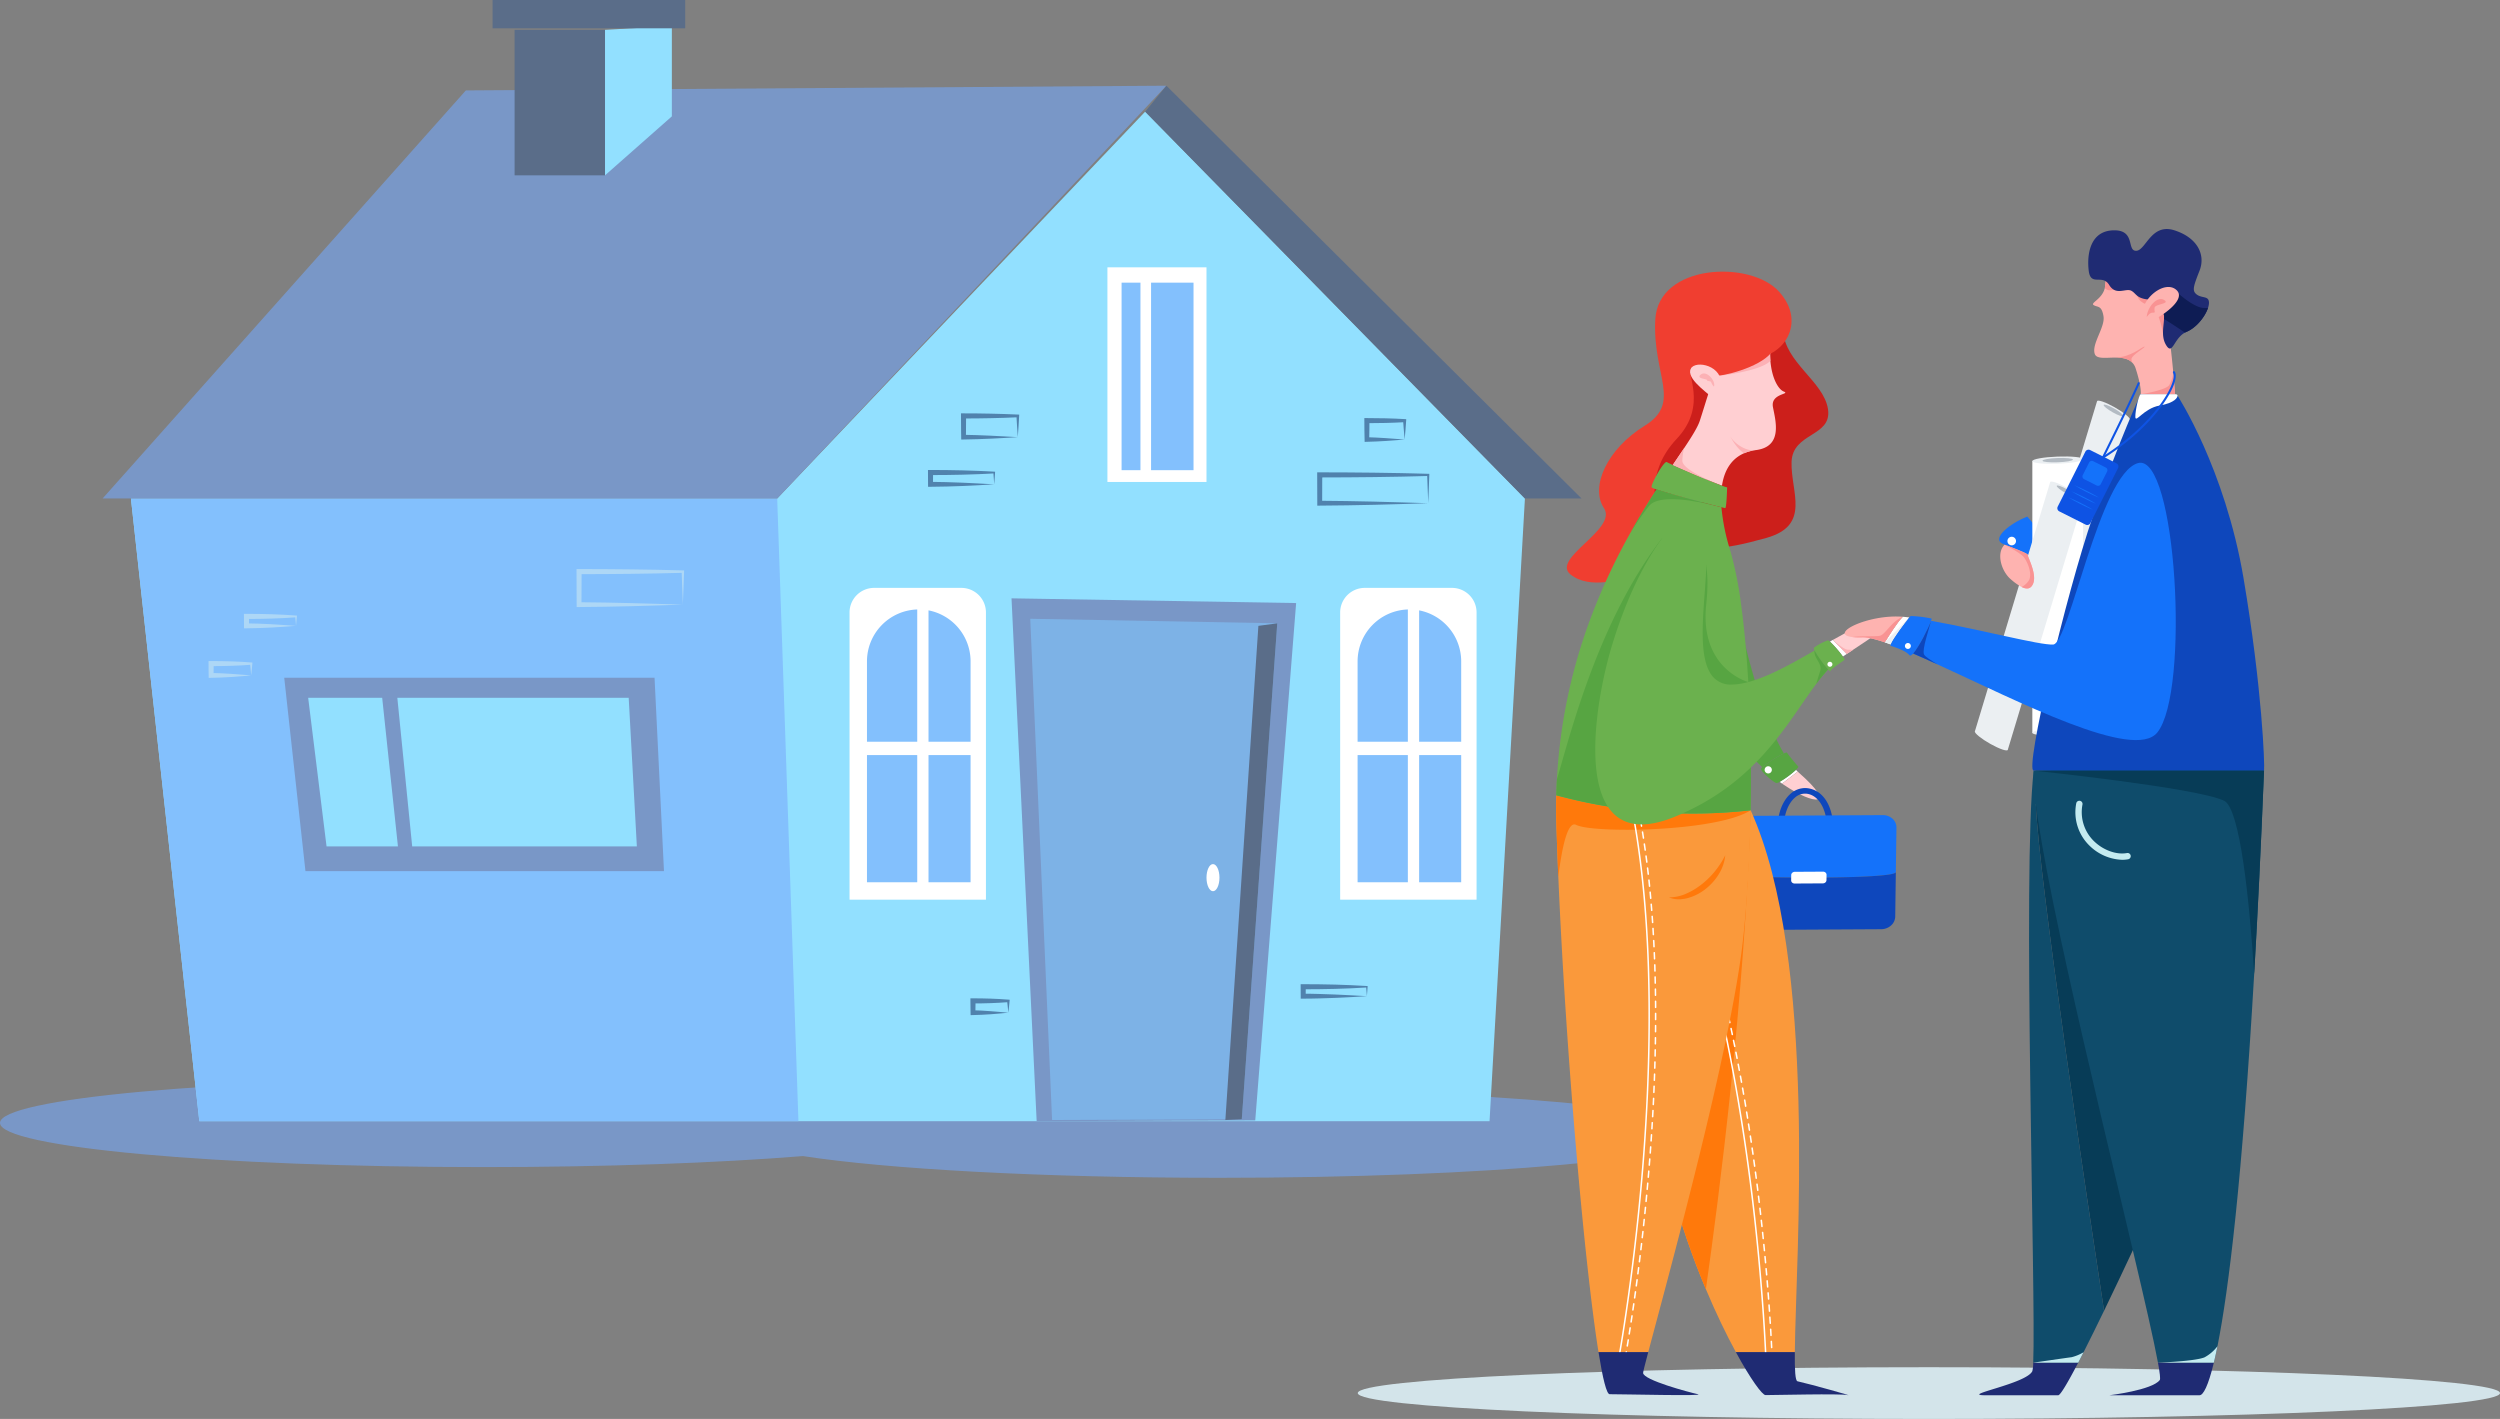 <svg xmlns="http://www.w3.org/2000/svg" width="933.136" height="529.633" viewBox="0 0 933.136 529.633">
  <rect x="0" y="0" width="933.136" height="529.633" fill="#808080" stroke="none"/>
  <g id="Group_39341" data-name="Group 39341" transform="translate(-165.215 -530.871)">
    <g id="Group_39340" data-name="Group 39340" transform="translate(-47.689 12.559)">
      <path id="Path_33175" data-name="Path 33175" d="M455.172,1276.285c-45.705,0-87.434,1.553-119.232,4.112-31.413-4.854-89.268-8.109-155.456-8.109C80.805,1272.287,0,1279.67,0,1288.777s80.805,16.49,180.484,16.49c45.705,0,87.434-1.553,119.233-4.112,31.413,4.854,89.268,8.109,155.455,8.109,99.678,0,180.484-7.383,180.484-16.49s-80.805-16.49-180.484-16.49" transform="translate(212.904 -351.334)" fill="#7997c7"/>
      <path id="Path_33176" data-name="Path 33176" d="M154.4,276.069,179.929,508.5H661.513l13.206-232.428L532.973,131.682,395.629,276.069Z" transform="translate(107.369 428.304)" fill="#92e0ff"/>
      <path id="Path_33177" data-name="Path 33177" d="M403.553,820.352l-7.924-232.428H154.4l25.532,232.428Z" transform="translate(107.369 116.449)" fill="#83c0fd"/>
      <path id="Path_33178" data-name="Path 33178" d="M476.971,871.547H343.148l-7.923-72.194H473.449Z" transform="translate(-16.232 -28.07)" fill="#7997c7"/>
      <path id="Path_33179" data-name="Path 33179" d="M474.167,878.465h83.859L554.978,823H468.62Z" transform="translate(-107.412 -44.232)" fill="#92e0ff"/>
      <path id="Path_33180" data-name="Path 33180" d="M391.093,823H363.468l6.858,55.466H396.97Z" transform="translate(-35.537 -44.233)" fill="#92e0ff"/>
      <path id="Path_33181" data-name="Path 33181" d="M1202.388,900.851,1193,705.693l106.236,1.761-15.26,193.1Z" transform="translate(-602.545 35.95)" fill="#7997c7"/>
      <path id="Path_33182" data-name="Path 33182" d="M1223.257,916.892l-8.15-187.087,92.2,1.688L1294.059,916.61Z" transform="translate(-617.657 19.469)" fill="#7db2e6"/>
      <path id="Path_33183" data-name="Path 33183" d="M1457.554,736.091l-12.326,184.446,6.126-.282L1464.6,735.138Z" transform="translate(-774.952 15.824)" fill="#5a6d89"/>
      <path id="Path_33184" data-name="Path 33184" d="M1427.815,1024.191c0,2.8-1.084,5.062-2.421,5.062s-2.421-2.266-2.421-5.062,1.084-5.062,2.421-5.062,2.421,2.266,2.421,5.062" transform="translate(-759.74 -178.292)" fill="#fff"/>
      <path id="Path_33185" data-name="Path 33185" d="M1052.886,809.756h-50.917V702.525a9.178,9.178,0,0,1,9.151-9.151h32.614a9.178,9.178,0,0,1,9.151,9.151Z" transform="translate(-471.971 44.37)" fill="#fff"/>
      <path id="Path_33186" data-name="Path 33186" d="M1041.293,768.195V718.824a19.388,19.388,0,0,0-18.759,19.318v30.053Z" transform="translate(-486.028 26.974)" fill="#83c0fd"/>
      <path id="Path_33187" data-name="Path 33187" d="M1095.116,768.92h15.7V738.867a19.4,19.4,0,0,0-15.7-18.983Z" transform="translate(-535.64 26.25)" fill="#83c0fd"/>
      <rect id="Rectangle_17829" data-name="Rectangle 17829" width="18.759" height="47.472" transform="translate(536.506 800.147)" fill="#83c0fd"/>
      <rect id="Rectangle_17830" data-name="Rectangle 17830" width="15.696" height="47.472" transform="translate(559.476 800.147)" fill="#83c0fd"/>
      <path id="Path_33188" data-name="Path 33188" d="M1631.535,809.756h-50.917V702.525a9.178,9.178,0,0,1,9.151-9.151h32.615a9.178,9.178,0,0,1,9.152,9.151Z" transform="translate(-867.494 44.37)" fill="#fff"/>
      <path id="Path_33189" data-name="Path 33189" d="M1619.942,768.195V718.824a19.389,19.389,0,0,0-18.759,19.318v30.053Z" transform="translate(-881.551 26.974)" fill="#83c0fd"/>
      <path id="Path_33190" data-name="Path 33190" d="M1673.764,768.92h15.7V738.867a19.4,19.4,0,0,0-15.7-18.983Z" transform="translate(-931.163 26.25)" fill="#83c0fd"/>
      <rect id="Rectangle_17831" data-name="Rectangle 17831" width="18.759" height="47.472" transform="translate(719.632 800.147)" fill="#83c0fd"/>
      <rect id="Rectangle_17832" data-name="Rectangle 17832" width="15.696" height="47.472" transform="translate(742.601 800.147)" fill="#83c0fd"/>
      <rect id="Rectangle_17833" data-name="Rectangle 17833" width="36.977" height="80.117" transform="translate(626.256 618.092)" fill="#fff"/>
      <rect id="Rectangle_17834" data-name="Rectangle 17834" width="7.043" height="69.993" transform="translate(631.539 623.815)" fill="#83c0fd"/>
      <rect id="Rectangle_17835" data-name="Rectangle 17835" width="15.847" height="69.993" transform="translate(642.544 623.815)" fill="#83c0fd"/>
      <path id="Path_33191" data-name="Path 33191" d="M1119.192,559.672c-1.86.121-3.773.231-5.716.333-.968.057-1.95.1-2.937.149s-1.974.1-2.976.136c-2,.07-4.011.165-6.043.2s-4.063.1-6.1.1h-.915l-.006-.922-.028-4.4-.006-.95h.955c1.981,0,3.962.011,5.943.035l5.943.108c1.981.06,3.962.113,5.943.194l2.971.13,2.971.164.335.018-.016.3c-.041.772-.1,1.531-.158,2.268Zm0,0c-.046-.78-.1-1.537-.161-2.267s-.116-1.439-.158-2.135l.319.319-2.971.164-2.971.13c-1.981.081-3.962.134-5.943.194l-5.943.108c-1.981.024-3.962.031-5.943.034l.949-.949-.027,4.4-.921-.921c1.926,0,3.852.058,5.787.1s3.881.131,5.843.2c.979.035,1.973.093,2.967.137l3.006.148Z" transform="translate(-535.195 139.418)" fill="#5082ad"/>
      <path id="Path_33192" data-name="Path 33192" d="M1154.618,496.423l-4.864.293c-1.65.1-3.333.181-5.032.262s-3.422.137-5.147.2-3.469.084-5.207.121l-.866.018-.014-.9c-.01-.661-.031-1.321-.032-1.981l-.013-1.981-.025-3.962-.006-.952.955,0c1.688.005,3.375.005,5.062.026s3.375.054,5.062.083,3.375.079,5.063.134,3.375.127,5.062.2l.526.023-.02.484c-.057,1.381-.153,2.745-.236,4.074Zm0,0c-.084-1.4-.174-2.757-.271-4.074s-.179-2.59-.236-3.85l.507.507c-1.687.073-3.375.155-5.062.2s-3.375.11-5.062.134-3.375.074-5.062.083-3.375.021-5.062.026l.949-.949-.025,3.962-.012,1.981c0,.66-.022,1.32-.032,1.981l-.88-.88c1.636.037,3.271.058,4.917.121s3.3.114,4.978.2,3.368.165,5.093.262Z" transform="translate(-561.818 185.059)" fill="#5082ad"/>
      <path id="Path_33193" data-name="Path 33193" d="M1594.949,568.613l-9.909.317-10.093.28-10.22.2c-3.421.042-6.848.092-10.277.113l-.909.006,0-.918-.037-10.565,0-.952.952,0,10.125.034c3.375.011,6.75.064,10.125.095s6.75.11,10.125.164l5.062.119q2.531.056,5.062.139l.41.013-.012.385c-.053,1.807-.116,3.6-.193,5.367Zm0,0-.1-2.708-.107-2.659c-.077-1.759-.14-3.483-.193-5.2l.4.4q-2.531.084-5.062.139l-5.062.119c-3.375.053-6.75.13-10.125.164s-6.75.083-10.125.095L1554.45,559l.949-.949-.037,10.565-.912-.912c3.321.021,6.644.071,9.972.113l10.03.2,10.156.28Z" transform="translate(-848.958 137.52)" fill="#5082ad"/>
      <path id="Path_33194" data-name="Path 33194" d="M1624.171,501.111l-3.334.276c-1.142.086-2.3.178-3.49.254s-2.388.146-3.6.2-2.437.1-3.661.13l-.842.023-.019-.884c-.025-1.174-.053-2.348-.064-3.522s-.017-2.348-.024-3.522l-.006-.95h.955c4.7,0,9.391.1,14.086.373l.6.035-.028.541c-.064,1.243-.165,2.469-.266,3.65-.046.594-.11,1.168-.157,1.736Zm0,0-.152-1.864-.157-1.786c-.1-1.166-.2-2.288-.266-3.394l.576.576c-4.7.269-9.391.37-14.086.373l.949-.949c-.007,1.174,0,2.348-.024,3.522s-.039,2.348-.064,3.522l-.86-.861c1.123.034,2.248.073,3.382.13s2.279.125,3.442.2Z" transform="translate(-886.984 181.251)" fill="#5082ad"/>
      <path id="Path_33195" data-name="Path 33195" d="M1558.741,1165.26c-1.855.126-3.769.236-5.71.342l-2.937.151c-.987.047-1.975.1-2.978.137-2,.077-4.014.162-6.045.2l-3.047.069-3.054.027-.92.008-.006-.934-.023-3.521-.006-.95h.955q2.971,0,5.943.036l5.943.114c1.981.072,3.962.112,5.943.211q2.971.124,5.942.316l.29.019-.019.252-.134,1.818c-.054.586-.1,1.157-.137,1.7m0,0c-.04-.627-.083-1.23-.137-1.818l-.134-1.7.271.271q-2.971.191-5.942.317c-1.981.1-3.962.138-5.943.211l-5.943.114q-2.971.036-5.943.036l.949-.949-.023,3.521-.926-.926,2.889.027,2.9.069c1.93.038,3.878.123,5.84.2.978.033,1.971.09,2.966.137l3.005.15Z" transform="translate(-835.64 -275.121)" fill="#5082ad"/>
      <path id="Path_33196" data-name="Path 33196" d="M1158.709,1182.824c-.995.106-2.028.212-3.1.3s-2.155.193-3.27.271c-2.226.164-4.534.277-6.841.324l-.877.018-.021-.917c-.034-1.467-.047-2.934-.051-4.4l0-.953.952,0c1.1.005,2.2.007,3.3.029s2.2.045,3.3.083c2.2.077,4.4.195,6.6.371l.5.041-.037.426c-.068.787-.136,1.564-.223,2.3Zm0,0c-.075-.808-.158-1.572-.243-2.3s-.156-1.421-.223-2.1l.466.466c-2.2.177-4.4.294-6.6.371q-1.651.058-3.3.084c-1.1.021-2.2.023-3.3.028l.949-.949c0,1.467-.017,2.934-.051,4.4l-.9-.9c2.1.047,4.19.161,6.365.324,1.086.078,2.2.174,3.334.271Z" transform="translate(-569.43 -286.523)" fill="#5082ad"/>
      <path id="Path_33197" data-name="Path 33197" d="M719.651,684.434l-9.477.305-9.653.272-9.774.208-9.834.116-.9.011,0-.912-.048-12.326,0-.952.953,0,9.684.033c3.228,0,6.456.06,9.685.087s6.456.1,9.684.15,6.456.145,9.685.227l.467.012-.014.441c-.066,2.107-.13,4.2-.217,6.261Zm0,0c-.068-2.122-.156-4.213-.235-6.26s-.151-4.063-.217-6.065l.452.453c-3.228.082-6.456.17-9.685.227s-6.456.127-9.684.15-6.456.083-9.685.087l-9.684.033.949-.949-.048,12.326-.9-.9,9.535.116,9.6.208,9.716.271Z" transform="translate(-251.869 59.557)" fill="#add7f6"/>
      <path id="Path_33198" data-name="Path 33198" d="M307.14,728.489c-1.42.12-2.893.231-4.4.332s-3.037.2-4.591.286-3.134.154-4.721.2-3.184.088-4.779.1l-.912.01-.015-.936c-.019-1.174-.015-2.348-.022-3.522l-.006-.951.955,0c1.541,0,3.081.011,4.622.034s3.081.059,4.622.106,3.081.11,4.622.191,3.081.181,4.622.293l.344.025-.019.3c-.04.626-.106,1.239-.161,1.829Zm0,0c-.047-.635-.107-1.245-.164-1.829s-.121-1.145-.161-1.693l.325.325c-1.541.113-3.081.221-4.622.294s-3.081.14-4.622.19-3.081.083-4.622.106-3.081.031-4.622.034l.949-.949c-.007,1.174,0,2.348-.022,3.522l-.927-.927c1.486.016,2.971.051,4.465.1s3,.121,4.523.2,3.069.175,4.653.287Z" transform="translate(16.256 23.426)" fill="#add7f6"/>
      <path id="Path_33199" data-name="Path 33199" d="M261.891,785.006l-1.738.16q-.882.081-1.793.15c-1.208.1-2.449.194-3.71.276s-2.542.151-3.833.206-2.592.091-3.893.117l-.9.018-.013-.927-.03-2.2-.01-2.2,0-.952.954,0c1.247,0,2.494.008,3.742.03s2.494.046,3.742.089,2.495.093,3.742.158,2.494.14,3.742.242l.462.037-.031.393c-.062.783-.121,1.558-.207,2.294Zm0,0c-.067-.8-.146-1.564-.223-2.293s-.145-1.424-.207-2.109l.43.43c-1.247.1-2.494.176-3.742.242s-2.495.12-3.742.158-2.494.071-3.742.089-2.494.025-3.742.03l.949-.949-.01,2.2-.03,2.2-.909-.909c1.194.026,2.388.063,3.591.117s2.417.124,3.65.206,2.487.174,3.774.276Z" transform="translate(44.776 -14.602)" fill="#add7f6"/>
      <path id="Path_33200" data-name="Path 33200" d="M256.6,102.841,121.014,255.152h251.8L518.078,101.08Z" transform="translate(130.188 449.221)" fill="#7997c7"/>
      <path id="Path_33201" data-name="Path 33201" d="M1358.565,101.08l154.952,154.072h-21.13L1350.641,110.765Z" transform="translate(-710.299 449.221)" fill="#5a6d89"/>
      <rect id="Rectangle_17836" data-name="Rectangle 17836" width="33.749" height="54.292" transform="translate(404.98 529.465)" fill="#5a6d89"/>
      <path id="Path_33202" data-name="Path 33202" d="M713.572,86.363l24.945-22.01V30.6l-24.945,1.467Z" transform="translate(-274.843 497.394)" fill="#92e0ff"/>
      <rect id="Rectangle_17837" data-name="Rectangle 17837" width="71.9" height="10.565" transform="translate(396.763 518.313)" fill="#5a6d89"/>
      <rect id="Rectangle_17838" data-name="Rectangle 17838" width="635.656" height="439.618" transform="translate(212.904 518.313)" fill="none"/>
    </g>
    <g id="Group_39169" data-name="Group 39169" transform="translate(672 616.357)">
      <path id="Fill_469" data-name="Fill 469" d="M426.352,9.658c0,5.334-95.442,9.658-213.176,9.658S0,14.992,0,9.658,95.442,0,213.176,0,426.352,4.324,426.352,9.658" transform="translate(0 424.831)" fill="#d3e4ea"/>
      <path id="Fill_470" data-name="Fill 470" d="M23.474,82.5a46.177,46.177,0,0,0-8.07,5.141A127.724,127.724,0,0,1,1.588,71.987L0,0C4.374,22.21,12.149,63.411,23.474,82.5" transform="translate(135.589 113.238)" fill="#57a542"/>
      <path id="Fill_471" data-name="Fill 471" d="M6.748.654.924,5.141C.611,4.923.3,4.7,0,4.478A36.069,36.069,0,0,0,6.089,0c.218.227.436.445.659.654" transform="translate(157.471 201.866)" fill="#fff"/>
      <path id="Fill_472" data-name="Fill 472" d="M13.051,6.487a36.069,36.069,0,0,1-6.089,4.478,2.508,2.508,0,0,1-1.213.441C4.683,11.169-.07,7.155,0,6.131c.01-.137.185-.355.483-.635A46.174,46.174,0,0,1,8.554.355c.621-.29,1.033-.422,1.1-.323,1.161,1.635,3.672,4.62,4.264,5.212.147.147-.217.621-.872,1.242" transform="translate(150.509 195.38)" fill="#57a542"/>
      <path id="Fill_473" data-name="Fill 473" d="M.706,4.976C.469,4.814.232,4.653,0,4.488L5.824,0c.175.171.351.332.53.488C20.807,13.23,11.974,12.576.706,4.976" transform="translate(158.395 202.52)" fill="#ffcfd2"/>
      <path id="Fill_474" data-name="Fill 474" d="M0,1.343A1.343,1.343,0,1,0,1.343,0,1.343,1.343,0,0,0,0,1.343" transform="translate(151.875 200.523)" fill="#fff"/>
      <path id="Fill_475" data-name="Fill 475" d="M0,12.806l2.3,0c.056-2.815,1.3-6.888,3.906-9.181a5.707,5.707,0,0,1,3.9-1.537c3.319.032,7.453,3.125,8.166,11.74l2.3-.194c-.392-4.74-1.754-8.354-4.048-10.742A9.066,9.066,0,0,0,10.174,0,8.21,8.21,0,0,0,4.619,2.142C1.536,4.854.063,9.571,0,12.806" transform="translate(156.911 208.656)" fill="#0e47bc"/>
      <path id="Fill_476" data-name="Fill 476" d="M.227,5.032,0,21.651c-.027,1.932,67.759,2.661,67.8-.386l.227-16.619a4.363,4.363,0,0,0-1.47-3.3A5.337,5.337,0,0,0,62.924,0L5.459.328A5.422,5.422,0,0,0,1.021,2.586,4.407,4.407,0,0,0,.227,5.032" transform="translate(133.046 218.758)" fill="#1472fa"/>
      <path id="Fill_477" data-name="Fill 477" d="M.228.386,0,17a4.325,4.325,0,0,0,1.226,3.06A5.286,5.286,0,0,0,5.1,21.649l57.465-.328A5.54,5.54,0,0,0,66.037,20.1,4.576,4.576,0,0,0,67.8,16.617L68.028,0C67.987,3.047.2,2.318.228.386" transform="translate(132.818 240.024)" fill="#0e47bc"/>
      <path id="Fill_478" data-name="Fill 478" d="M1.3,4.435l10.546-.06a1.424,1.424,0,0,0,.809-.252,1.185,1.185,0,0,0,.528-.95l.027-1.984a1.129,1.129,0,0,0-.5-.941A1.386,1.386,0,0,0,11.911,0L1.364.06a1.423,1.423,0,0,0-.9.318,1.171,1.171,0,0,0-.441.884L0,3.247a1.125,1.125,0,0,0,.441.9,1.377,1.377,0,0,0,.863.288" transform="translate(161.773 239.863)" fill="#fff"/>
      <path id="Fill_479" data-name="Fill 479" d="M32.248,0c.568,12.111,15.218,19.112,16.786,29.519s-13.25,8.575-13.6,19.709S42.845,72.852,26,77.582,1.215,82.752.08,76.478,10.3,29.9,10.3,29.9Z" transform="translate(126.488 37.722)" fill="#cc1f1b"/>
      <path id="Fill_480" data-name="Fill 480" d="M69.253,32.225c11.259.095,20.626-12.962,9.934-24.788S34.057-2.97,33.017,17.939s10.076,30.938-3.974,39.6S8.606,80.389,13.858,88.262s-19.869,18.8-12.489,24.763,20.01,1.277,20.01,1.277l42.5-56.277Z" transform="translate(78.035 15.903)" fill="#f03e30"/>
      <path id="Fill_481" data-name="Fill 481" d="M13.718,0c-2.584,1.225,6.549,13.8-5.455,26.519S.87,52.383.87,52.383s27.039-25.41,27.263-35.5S13.718,0,13.718,0" transform="translate(110.803 51.782)" fill="#cc1f1b"/>
      <path id="Fill_482" data-name="Fill 482" d="M.068,92.844c.948,31.393,10.456,62.518,20.277,85.912,3.849,9.162,7.743,17.144,11.195,23.484h22C53.89,167.056,62.274,55.53,37.058,0c0,0-38.9,29.587-36.99,92.844" transform="translate(109.598 216.958)" fill="#fa993b"/>
      <path id="Fill_483" data-name="Fill 483" d="M.068,92.844c.948,31.393,10.456,62.518,20.277,85.912C25.182,144.86,34.924,69.586,37.058,0c0,0-38.9,29.587-36.99,92.844" transform="translate(109.598 216.958)" fill="#ff790b"/>
      <path id="Fill_484" data-name="Fill 484" d="M.786,1.607a.248.248,0,0,0,.049-.016.284.284,0,0,0,.152-.372L.545.173A.284.284,0,1,0,.023.394L.464,1.439a.284.284,0,0,0,.322.167" transform="translate(115.917 221.257)" fill="#fff"/>
      <path id="Fill_485" data-name="Fill 485" d="M37.477,197.905a.284.284,0,0,1-.285-.273c-.028-.678-.061-1.44-.1-2.266a.285.285,0,0,1,.271-.3h.013a.283.283,0,0,1,.283.271c.038.831.071,1.595.1,2.27a.283.283,0,0,1-.223.288l-.049.007Zm-.209-4.535a.284.284,0,0,1-.283-.27c-.028-.567-.063-1.244-.117-2.265a.285.285,0,0,1,.268-.3h.015a.283.283,0,0,1,.283.269c.043.783.081,1.524.117,2.267a.285.285,0,0,1-.222.291.307.307,0,0,1-.048.006h-.014Zm-.234-4.53h-.008a.284.284,0,0,1-.284-.268c-.045-.77-.091-1.553-.134-2.263a.284.284,0,0,1,.266-.3h.017a.284.284,0,0,1,.283.266l.01.162c.042.711.086,1.446.123,2.1a.281.281,0,0,1-.222.294l-.045.006h-.008Zm-.283-4.528a.285.285,0,0,1-.283-.266c-.031-.483-.081-1.268-.147-2.262a.285.285,0,0,1,.265-.3H36.6a.285.285,0,0,1,.284.265c.05.752.1,1.5.148,2.264a.287.287,0,0,1-.223.3.327.327,0,0,1-.043.006Zm-.3-4.525a.284.284,0,0,1-.283-.264q-.043-.614-.087-1.241l0-.054-.04-.562v-.013l-.028-.391a.284.284,0,0,1,.262-.3h.021a.284.284,0,0,1,.282.263c.055.765.11,1.543.155,2.175l0,.046,0,.041a.285.285,0,0,1-.222.3.3.3,0,0,1-.041.005Zm-.328-4.523A.284.284,0,0,1,35.84,175q-.084-1.111-.174-2.26a.285.285,0,0,1,.068-.209.278.278,0,0,1,.192-.1h.023a.282.282,0,0,1,.283.262c.066.846.123,1.585.174,2.261a.287.287,0,0,1-.223.3l-.039.005Zm-.352-4.521a.285.285,0,0,1-.283-.261c-.045-.554-.09-1.1-.135-1.648l-.014-.165-.034-.405v0l0-.035a.285.285,0,0,1,.26-.306h.024a.285.285,0,0,1,.282.261c.046.533.091,1.095.154,1.872l0,.023.012.144.018.221a.282.282,0,0,1-.223.3.226.226,0,0,1-.037.006Zm-.377-4.518a.283.283,0,0,1-.283-.26l-.2-2.257a.283.283,0,0,1,.258-.308H35.2a.285.285,0,0,1,.283.259l.2,2.259a.284.284,0,0,1-.221.3h0l-.033,0Zm-.4-4.516a.282.282,0,0,1-.281-.258c-.068-.748-.141-1.539-.21-2.256a.286.286,0,0,1,.256-.31h.026a.284.284,0,0,1,.283.258l.017.183.041.434.029.312.007.078.014.155,0,.05c.032.345.065.695.1,1.047a.284.284,0,0,1-.222.3l-.012,0h-.006l-.017,0h-.027Zm-.415-4.514h-.008a.283.283,0,0,1-.283-.257l-.026-.271-.057-.587L34.193,156l-.046-.466-.023-.234-.023-.234-.038-.385a.284.284,0,0,1,.255-.31h.028a.283.283,0,0,1,.282.255l.032.318v.015l.009.088.03.3v.006l.006.067c.038.381.1.964.143,1.459a.285.285,0,0,1-.221.3l-.034.005h-.019Zm-.449-4.511h-.008a.283.283,0,0,1-.283-.255l-.012-.112v-.011q-.108-1.057-.221-2.13a.284.284,0,0,1,.252-.312h.03a.283.283,0,0,1,.283.254l.028.269,0,.034c.058.544.12,1.15.2,1.952a.283.283,0,0,1-.222.306l-.032.005h-.02Zm-.483-4.508a.282.282,0,0,1-.281-.254v-.013c-.053-.494-.106-.98-.157-1.444l0-.017-.021-.2-.031-.285-.033-.3a.283.283,0,0,1,.062-.211.275.275,0,0,1,.19-.1l.032,0a.284.284,0,0,1,.281.253c.09.816.17,1.554.245,2.254a.283.283,0,0,1-.221.308h0l-.026,0Zm-.5-4.506a.282.282,0,0,1-.281-.252q-.067-.593-.135-1.19l-.035-.309-.005-.043-.015-.131-.066-.579a.285.285,0,0,1,.248-.314l.034,0a.283.283,0,0,1,.281.25c.072.624.147,1.276.242,2.114l.016.14a.283.283,0,0,1-.221.309l-.028,0Zm-.521-4.5a.284.284,0,0,1-.281-.25c-.074-.619-.154-1.292-.27-2.25a.29.29,0,0,1,.063-.216.264.264,0,0,1,.185-.1l.035,0a.283.283,0,0,1,.281.25c.1.833.182,1.506.269,2.25a.283.283,0,0,1-.221.312h-.01l-.017,0Zm-.545-4.5a.286.286,0,0,1-.282-.248c-.089-.725-.171-1.374-.276-2.21l0-.017,0-.022a.282.282,0,0,1,.246-.317h.01l.027,0a.283.283,0,0,1,.281.248q.074.58.145,1.156l.076.6.061.49a.286.286,0,0,1-.221.312h0l-.022,0Zm-.571-4.5a.283.283,0,0,1-.28-.248c-.095-.728-.194-1.484-.294-2.246a.294.294,0,0,1,.057-.214.278.278,0,0,1,.186-.106.156.156,0,0,1,.038,0,.284.284,0,0,1,.281.247c.062.465.133,1,.2,1.544v.005l.021.161.027.208v.013l.025.188,0,.031.013.1a.282.282,0,0,1-.221.314h0l-.021,0A.153.153,0,0,1,31.509,130.171Zm-.593-4.494a.286.286,0,0,1-.282-.246c-.095-.7-.184-1.354-.307-2.244a.285.285,0,0,1,.243-.321.2.2,0,0,1,.039,0,.285.285,0,0,1,.281.245c.1.751.209,1.521.277,2.03l.027.2,0,.015a.285.285,0,0,1-.221.315l-.011,0-.011,0A.162.162,0,0,1,30.916,125.677Zm-.621-4.49a.284.284,0,0,1-.281-.244c-.037-.265-.077-.546-.125-.873l-.005-.036-.009-.064-.078-.55-.079-.553,0-.031L29.7,118.7a.283.283,0,0,1,.054-.212.279.279,0,0,1,.186-.109l.041,0a.283.283,0,0,1,.281.244l.037.261v.005c.07.486.151,1.059.281,1.977a.284.284,0,0,1-.22.317l-.01,0-.01,0A.167.167,0,0,1,30.3,121.187ZM29.65,116.7a.286.286,0,0,1-.281-.244c-.092-.634-.192-1.3-.332-2.24a.288.288,0,0,1,.238-.323l.042,0a.286.286,0,0,1,.281.242c.066.433.126.839.185,1.241l.037.248.008.053v0l.026.176.025.165.052.356a.284.284,0,0,1-.22.318H29.7l-.013,0Zm-.672-4.483a.285.285,0,0,1-.281-.241c-.143-.928-.235-1.53-.346-2.239a.286.286,0,0,1,.237-.325l.044,0a.283.283,0,0,1,.281.239c.117.744.213,1.375.323,2.092v.007l.022.143a.283.283,0,0,1-.219.319l-.011,0h-.007Zm-.7-4.478a.283.283,0,0,1-.28-.24c-.092-.587-.21-1.318-.359-2.237a.285.285,0,0,1,.234-.326.283.283,0,0,1,.326.235c.1.625.217,1.337.359,2.239a.283.283,0,0,1-.219.322h-.005l-.01,0A.266.266,0,0,1,28.278,107.739Zm-.726-4.475a.283.283,0,0,1-.279-.237l-.013-.077v-.006l-.008-.045-.008-.052v-.007l0-.015-.006-.04-.039-.232,0-.022-.015-.09-.023-.138,0-.024v-.008l-.03-.184,0-.017c-.07-.422-.142-.851-.215-1.277a.282.282,0,0,1,.233-.328.208.208,0,0,1,.047,0,.282.282,0,0,1,.28.237l.057.338c.126.752.233,1.393.3,1.8l.017.1a.282.282,0,0,1-.219.323H27.6A.209.209,0,0,1,27.552,103.264Zm-.754-4.47a.283.283,0,0,1-.279-.235q-.193-1.114-.388-2.232a.292.292,0,0,1,.054-.226.254.254,0,0,1,.177-.1.161.161,0,0,1,.05,0,.284.284,0,0,1,.279.236l.025.14.019.106.054.309.007.043v.005l.06.344,0,.027.061.355c.046.265.1.567.157.905a.283.283,0,0,1-.219.326h-.012A.308.308,0,0,1,26.8,98.794Zm-.783-4.464a.283.283,0,0,1-.279-.234c-.118-.659-.246-1.367-.4-2.229a.278.278,0,0,1,.054-.231.245.245,0,0,1,.174-.1.188.188,0,0,1,.051,0,.284.284,0,0,1,.279.233c.126.687.246,1.354.4,2.232a.283.283,0,0,1-.219.327h-.011A.175.175,0,0,1,26.016,94.33ZM25.2,89.87a.283.283,0,0,1-.279-.232c-.128-.688-.268-1.437-.418-2.226a.285.285,0,0,1,.227-.332.205.205,0,0,1,.052,0,.285.285,0,0,1,.279.231l.023.125.019.1.1.539.1.542,0,.014c.055.3.112.595.17.91a.283.283,0,0,1-.219.329h-.009A.176.176,0,0,1,25.2,89.87Zm-.842-4.453a.284.284,0,0,1-.279-.23c-.064-.338-.137-.713-.269-1.385l-.093-.476-.04-.206,0-.012-.028-.145a.287.287,0,0,1,.224-.334.169.169,0,0,1,.054-.005.286.286,0,0,1,.279.23c.107.541.245,1.248.432,2.225a.282.282,0,0,1-.218.331h-.006A.276.276,0,0,1,24.363,85.417Zm-.874-4.448a.284.284,0,0,1-.278-.228c-.15-.75-.288-1.435-.448-2.221a.3.3,0,0,1,.221-.335.183.183,0,0,1,.055-.005.285.285,0,0,1,.279.227l.005.027c.174.848.327,1.608.444,2.2a.283.283,0,0,1-.218.333h-.005A.278.278,0,0,1,23.489,80.968Zm-.9-4.441a.285.285,0,0,1-.278-.227c-.043-.211-.095-.458-.157-.753l0-.017-.061-.29L22,74.829l0-.015-.009-.043-.07-.332-.008-.04-.066-.315a.274.274,0,0,1,.043-.221.263.263,0,0,1,.176-.115.176.176,0,0,1,.059-.006.287.287,0,0,1,.279.226l.026.126v0l0,.015c.192.911.292,1.39.365,1.74l.041.195v.008l.005.025v.006l.021.1a.287.287,0,0,1-.218.335h0A.277.277,0,0,1,22.585,76.527Zm-.937-4.435a.285.285,0,0,1-.277-.225l-.328-1.512-.152-.7a.291.291,0,0,1,.037-.213.279.279,0,0,1,.178-.125.192.192,0,0,1,.062-.006.282.282,0,0,1,.277.223l.153.7.328,1.514a.283.283,0,0,1-.216.337A.27.27,0,0,1,21.648,72.093Zm-.971-4.428a.282.282,0,0,1-.276-.223c-.178-.792-.337-1.494-.5-2.21a.285.285,0,0,1,.214-.34.174.174,0,0,1,.063-.007.281.281,0,0,1,.276.221l.043.187,0,.014.015.067.041.183,0,.008.014.061c.1.454.176.772.239,1.061v.006l.036.157.1.466v0a.29.29,0,0,1-.037.214.284.284,0,0,1-.178.125A.187.187,0,0,1,20.677,67.665ZM19.67,63.242a.283.283,0,0,1-.276-.22l-.023-.1-.057-.245-.028-.12-.01-.041-.073-.314,0-.018-.045-.192-.023-.1-.067-.285c-.067-.287-.128-.548-.188-.8a.284.284,0,0,1,.21-.341.457.457,0,0,1,.078-.011.273.273,0,0,1,.264.222c.134.566.262,1.114.452,1.928v.006l.028.122.028.123.007.03a.282.282,0,0,1-.037.214.279.279,0,0,1-.176.126h0A.184.184,0,0,1,19.67,63.242ZM18.627,58.83a.283.283,0,0,1-.275-.217c-.147-.617-.307-1.276-.535-2.2a.287.287,0,0,1,.209-.343.282.282,0,0,1,.068-.009.288.288,0,0,1,.275.218l.03.121.065.265v.005l.054.221,0,.011.035.142.083.342.051.21.04.166c.058.239.117.481.174.72a.283.283,0,0,1-.21.342h-.006A.336.336,0,0,1,18.627,58.83Zm-1.078-4.4a.283.283,0,0,1-.275-.215c-.275-1.095-.47-1.868-.536-2.125l-.007-.028,0-.015-.007-.028a.284.284,0,0,1,.205-.345A.26.26,0,0,1,17,51.656a.284.284,0,0,1,.266.218c.152.6.306,1.212.456,1.8v.006l.1.381v.006a.286.286,0,0,1-.208.345l-.008,0A.179.179,0,0,1,17.549,54.426Zm-1.117-4.393a.283.283,0,0,1-.274-.212c-.164-.638-.325-1.252-.574-2.192a.281.281,0,0,1,.029-.215.284.284,0,0,1,.174-.132.267.267,0,0,1,.072-.01.286.286,0,0,1,.274.211l.045.172.006.022,0,.007.043.164.077.3.063.239.02.077c.085.321.192.731.318,1.217a.284.284,0,0,1-.2.346l-.011,0A.179.179,0,0,1,16.432,50.033Zm-1.156-4.381A.284.284,0,0,1,15,45.44l-.038-.141-.088-.326,0-.01-.068-.252-.042-.154v-.005l-.081-.3,0-.015-.046-.172-.012-.045-.079-.289,0-.012-.007-.026-.051-.188-.05-.184-.019-.068a.305.305,0,0,1,.026-.216.321.321,0,0,1,.172-.134.165.165,0,0,1,.075-.01.286.286,0,0,1,.274.21c.117.42.225.818.352,1.29l0,.008,0,.008,0,.01.024.087.014.052.012.044.051.19.043.159,0,.009.09.331a.257.257,0,0,1-.028.215.278.278,0,0,1-.172.132l-.006,0-.008,0A.189.189,0,0,1,15.275,45.651Zm-1.2-4.371a.284.284,0,0,1-.273-.207l-.022-.079-.106-.378c-.234-.837-.373-1.328-.486-1.722a.27.27,0,0,1,.025-.215.283.283,0,0,1,.17-.135.406.406,0,0,1,.074-.009.282.282,0,0,1,.277.205c.172.6.351,1.225.561,1.983l.055.195a.288.288,0,0,1-.2.353h-.016A.179.179,0,0,1,14.075,41.28Zm-1.241-4.356a.285.285,0,0,1-.272-.205l-.072-.245,0-.009-.007-.025-.02-.068-.01-.032c-.259-.886-.4-1.368-.526-1.793a.272.272,0,0,1,.023-.216.28.28,0,0,1,.169-.137.241.241,0,0,1,.085-.013.28.28,0,0,1,.268.2c.312,1.054.5,1.7.637,2.176a.279.279,0,0,1-.024.215.274.274,0,0,1-.17.135l-.019.005A.181.181,0,0,1,12.835,36.924ZM11.549,32.58a.285.285,0,0,1-.271-.2c-.186-.613-.363-1.195-.582-1.912l0-.015-.071-.232A.29.29,0,0,1,10.639,30a.28.28,0,0,1,.168-.138.151.151,0,0,1,.086-.014.287.287,0,0,1,.269.2l.044.143c.1.319.21.687.33,1.081l.134.442,0,.008,0,.01.077.255.069.228a.28.28,0,0,1-.022.216.26.26,0,0,1-.168.137h-.009l-.013,0A.179.179,0,0,1,11.549,32.58Zm-1.331-4.328a.283.283,0,0,1-.272-.2c-.259-.826-.482-1.531-.683-2.156a.274.274,0,0,1,.017-.217.279.279,0,0,1,.166-.14.19.19,0,0,1,.09-.016.285.285,0,0,1,.266.2c.18.566.334,1.049.547,1.725l.052.166,0,.015.081.254a.284.284,0,0,1-.185.356l-.008,0-.008,0-.008,0A.183.183,0,0,1,10.218,28.252Zm-1.38-4.312a.283.283,0,0,1-.27-.2l-.051-.154c-.213-.656-.4-1.233-.657-1.994a.272.272,0,0,1,.015-.217.282.282,0,0,1,.165-.142.22.22,0,0,1,.089-.014.281.281,0,0,1,.269.194c.217.65.43,1.293.71,2.152a.283.283,0,0,1-.181.357l-.018.006-.008,0A.161.161,0,0,1,8.838,23.939Zm-1.43-4.3a.283.283,0,0,1-.269-.193c-.319-.935-.532-1.555-.735-2.139a.288.288,0,0,1,.013-.217.282.282,0,0,1,.163-.145.172.172,0,0,1,.094-.016.285.285,0,0,1,.268.191c.231.665.451,1.306.734,2.143a.284.284,0,0,1-.014.218.28.28,0,0,1-.163.141l-.007,0h0l-.006,0-.007,0-.006,0A.181.181,0,0,1,7.407,19.644ZM5.925,15.367a.287.287,0,0,1-.269-.189c-.4-1.132-.588-1.654-.76-2.129a.282.282,0,0,1,.17-.364.2.2,0,0,1,.1-.017.284.284,0,0,1,.268.187c.293.814.492,1.368.763,2.133a.284.284,0,0,1-.172.362l-.035.01A.191.191,0,0,1,5.925,15.367ZM4.385,11.109a.285.285,0,0,1-.266-.186c-.285-.776-.558-1.508-.789-2.118a.277.277,0,0,1,.006-.216A.281.281,0,0,1,3.5,8.44a.294.294,0,0,1,.1-.019.282.282,0,0,1,.264.185c.36.953.6,1.588.792,2.123a.285.285,0,0,1-.168.364l-.006,0a.186.186,0,0,1-.032.009A.179.179,0,0,1,4.385,11.109ZM2.791,6.875a.286.286,0,0,1-.266-.181c-.353-.919-.583-1.51-.819-2.107a.284.284,0,0,1,.161-.368.2.2,0,0,1,.1-.02.283.283,0,0,1,.265.181c.519,1.326.66,1.69.82,2.11a.277.277,0,0,1,0,.216.286.286,0,0,1-.158.151.319.319,0,0,1-.041.012A.173.173,0,0,1,2.791,6.875ZM1.134,2.664a.282.282,0,0,1-.263-.179C.537,1.655.29,1.049.021.392A.286.286,0,0,1,.176.021a.284.284,0,0,1,.37.155L.607.325l.039.1L.663.463.717.594v0L.776.741l0,.006,0,.006L.845.909l.115.282c.171.421.306.753.439,1.083a.285.285,0,0,1-.158.369.153.153,0,0,1-.042.012h0A.189.189,0,0,1,1.134,2.664Z" transform="translate(117.227 224.393)" fill="#fff"/>
      <path id="Fill_486" data-name="Fill 486" d="M.46,1.693a.284.284,0,0,0,.223-.285S.673,1.021.647.274A.284.284,0,0,0,.079.293c.026.743.037,1.13.037,1.13A.284.284,0,0,0,.407,1.7.316.316,0,0,0,.46,1.693" transform="translate(154.425 423.98)" fill="#fff"/>
      <path id="Fill_487" data-name="Fill 487" d="M38.969,204.417a.284.284,0,0,0,.223-.285c-.008-.3-.859-30.587-6.028-70.675C28.392,96.456,18.859,43.295.545.172A.284.284,0,0,0,.022.394C18.312,43.457,27.834,96.563,32.6,133.531c5.166,40.059,6.016,70.316,6.025,70.617a.283.283,0,0,0,.291.276.32.32,0,0,0,.053-.006" transform="translate(113.599 221.762)" fill="#fff"/>
      <path id="Fill_488" data-name="Fill 488" d="M0,0C5.483,10.093,9.838,16.043,11.07,16.043c3.974,0,27.816-.619,30.654,0S28.1,12.017,22.991,10.882C22.168,10.7,21.935,6.755,22,0Z" transform="translate(141.138 419.198)" fill="#1f2b73"/>
      <path id="Fill_489" data-name="Fill 489" d="M.1,11.235C.293,17.468.532,23.905.815,30.49c2.787,65.062,9.713,144.258,15,177.348H34.376C41.353,181.453,65.218,94.938,69.737,54,71.355,39.323,72.3,22.565,72.6,5.6A195.062,195.062,0,0,1,.06,0Q-.076,5.51.1,11.235" transform="translate(74.052 211.36)" fill="#fa993b"/>
      <path id="Fill_490" data-name="Fill 490" d="M21.014,0A33.542,33.542,0,0,1,17.23,5.876a31.288,31.288,0,0,1-4.809,4.789,26.588,26.588,0,0,1-5.74,3.541A15.916,15.916,0,0,1,0,15.706a9.093,9.093,0,0,0,3.591.709c.31,0,.624,0,.936-.019l.925-.118a11.248,11.248,0,0,0,1.827-.39,18.8,18.8,0,0,0,6.556-3.447,20.787,20.787,0,0,0,4.857-5.554A16.3,16.3,0,0,0,21.014,0" transform="translate(116.161 233.759)" fill="#ff790b"/>
      <path id="Fill_491" data-name="Fill 491" d="M.1,11.235C.293,17.468.532,23.905.815,30.49,2.1,19.96,4.227,9.373,7.479,11.048,13.724,14.261,59.893,13.693,72.6,5.6A195.062,195.062,0,0,1,.06,0Q-.076,5.51.1,11.235" transform="translate(74.052 211.36)" fill="#ff790b"/>
      <path id="Fill_492" data-name="Fill 492" d="M.492,1.684a.264.264,0,0,0,.052-.005.283.283,0,0,0,.227-.33L.563.231A.284.284,0,1,0,0,.337L.213,1.451a.284.284,0,0,0,.279.232" transform="translate(104.643 216.999)" fill="#fff"/>
      <path id="Fill_493" data-name="Fill 493" d="M.284,201.3a.268.268,0,0,1-.05,0,.284.284,0,0,1-.23-.329c.111-.631.237-1.362.386-2.236a.286.286,0,0,1,.279-.236.276.276,0,0,1,.048,0,.283.283,0,0,1,.232.327c-.121.713-.244,1.424-.386,2.239A.283.283,0,0,1,.284,201.3Zm.763-4.476a.331.331,0,0,1-.047,0,.281.281,0,0,1-.185-.115.285.285,0,0,1-.049-.212c.121-.73.245-1.483.368-2.238a.284.284,0,1,1,.561.092c-.122.751-.246,1.5-.368,2.24A.284.284,0,0,1,1.047,196.822Zm.728-4.478a.269.269,0,0,1-.045,0,.283.283,0,0,1-.235-.324l.03-.192,0-.01.061-.39.05-.316,0-.02q.1-.641.205-1.31a.282.282,0,0,1,.281-.24l.043,0a.277.277,0,0,1,.185.112.281.281,0,0,1,.052.212c-.1.665-.2,1.276-.306,1.949l-.046.292A.282.282,0,0,1,1.775,192.345Zm.7-4.481a.244.244,0,0,1-.043,0,.283.283,0,0,1-.186-.112.287.287,0,0,1-.052-.212c.113-.737.226-1.492.337-2.241a.287.287,0,0,1,.281-.242l.042,0a.278.278,0,0,1,.186.112.284.284,0,0,1,.053.211c-.082.555-.184,1.226-.338,2.243A.284.284,0,0,1,2.471,187.863Zm.67-4.485-.041,0a.285.285,0,0,1-.24-.322c.115-.787.223-1.528.325-2.243a.282.282,0,0,1,.283-.244.2.2,0,0,1,.039,0,.285.285,0,0,1,.241.321c-.106.745-.216,1.5-.326,2.245A.285.285,0,0,1,3.141,183.378Zm.643-4.488-.039,0a.285.285,0,0,1-.242-.321c.121-.861.217-1.553.312-2.245a.284.284,0,0,1,.277-.246.358.358,0,0,1,.043,0,.285.285,0,0,1,.243.32l-.025.183v.017c-.111.8-.2,1.458-.285,2.047A.285.285,0,0,1,3.784,178.89ZM4.4,174.4l-.039,0a.284.284,0,0,1-.243-.319l.057-.423,0-.017.045-.332c.063-.472.13-.969.2-1.475a.285.285,0,0,1,.282-.247l.029,0a.288.288,0,0,1,.2.109.281.281,0,0,1,.056.209c-.1.762-.2,1.476-.3,2.248A.284.284,0,0,1,4.4,174.4ZM5,169.9l-.037,0a.285.285,0,0,1-.245-.319L5,167.335a.284.284,0,0,1,.283-.248l.035,0a.284.284,0,0,1,.246.317l-.288,2.249A.285.285,0,0,1,5,169.9Zm.57-4.5a.151.151,0,0,1-.036,0,.283.283,0,0,1-.246-.317l.027-.219c.084-.674.161-1.3.249-2.03a.286.286,0,0,1,.285-.25l.031,0a.284.284,0,0,1,.248.316c-.047.391-.1.807-.16,1.31l-.026.212,0,.033-.06.487-.026.209A.285.285,0,0,1,5.567,165.4Zm.546-4.5H6.079a.285.285,0,0,1-.248-.316q.132-1.114.265-2.25a.281.281,0,0,1,.28-.251l.035,0a.283.283,0,0,1,.248.314l-.013.111-.013.112-.005.043-.008.066,0,.036-.009.08-.049.414,0,.015c-.043.367-.1.848-.162,1.375A.283.283,0,0,1,6.113,160.9Zm.521-4.5-.031,0a.284.284,0,0,1-.251-.314l.021-.19.036-.321c.072-.636.134-1.19.194-1.741a.285.285,0,0,1,.286-.252h.028a.283.283,0,0,1,.19.105.277.277,0,0,1,.061.208c-.11.985-.185,1.659-.252,2.253A.283.283,0,0,1,6.634,156.4Zm.5-4.506H7.1a.284.284,0,0,1-.191-.105.277.277,0,0,1-.061-.208c.06-.544.13-1.2.19-1.782l.023-.215,0-.02.025-.235a.283.283,0,0,1,.28-.255l.032,0a.282.282,0,0,1,.192.1.286.286,0,0,1,.061.208l-.007.068-.018.17c-.074.694-.143,1.35-.215,2.017A.283.283,0,0,1,7.133,151.895Zm.474-4.508H7.578a.285.285,0,0,1-.254-.311c.063-.617.14-1.375.228-2.255a.284.284,0,0,1,.286-.256h.021a.287.287,0,0,1,.195.1.274.274,0,0,1,.063.208l-.015.151v.013c0,.009-.086.882-.211,2.092A.283.283,0,0,1,7.606,147.386Zm.45-4.51H8.043a.293.293,0,0,1-.205-.1.277.277,0,0,1-.063-.207q.086-.893.172-1.794l.044-.462a.282.282,0,0,1,.275-.257l.034,0a.283.283,0,0,1,.256.309c-.063.662-.143,1.506-.215,2.257A.284.284,0,0,1,8.057,142.876Zm.426-4.514H8.457a.284.284,0,0,1-.257-.309c.068-.744.136-1.5.2-2.256a.281.281,0,0,1,.279-.259H8.7a.287.287,0,0,1,.2.1.284.284,0,0,1,.065.207c-.03.351-.091,1.024-.175,1.946v0l-.028.3v0A.282.282,0,0,1,8.483,138.362Zm.4-4.514H8.859a.278.278,0,0,1-.192-.1.282.282,0,0,1-.066-.207c.045-.517.094-1.094.159-1.871l0-.033.026-.309v0l0-.041a.284.284,0,0,1,.279-.261h.009a.3.3,0,0,1,.211.1.284.284,0,0,1,.066.207c-.051.613-.115,1.373-.192,2.259A.287.287,0,0,1,8.884,133.848Zm.375-4.518H9.237a.286.286,0,0,1-.194-.1.29.29,0,0,1-.066-.206c.066-.811.122-1.529.179-2.259a.285.285,0,0,1,.282-.262h.023a.283.283,0,0,1,.262.3l-.009.116v.018l-.028.36-.015.188c-.015.2-.069.881-.125,1.579A.282.282,0,0,1,9.259,129.33Zm.351-4.519H9.588a.285.285,0,0,1-.261-.3l.034-.467c.046-.618.088-1.2.131-1.794a.282.282,0,0,1,.28-.263H9.8a.279.279,0,0,1,.194.1.283.283,0,0,1,.07.207c-.066.9-.119,1.623-.166,2.261A.284.284,0,0,1,9.61,124.811Zm.325-4.522h-.02a.284.284,0,0,1-.264-.3c.056-.787.1-1.5.153-2.26a.285.285,0,0,1,.285-.265h.017a.278.278,0,0,1,.194.1.281.281,0,0,1,.069.206c-.039.6-.072,1.081-.105,1.575v.014l-.028.412,0,.038v.023l-.014.2A.286.286,0,0,1,9.935,120.289Zm.3-4.523h-.018a.283.283,0,0,1-.266-.3c.059-.937.1-1.6.14-2.261a.285.285,0,0,1,.291-.267h.009a.285.285,0,0,1,.266.3c-.033.555-.065,1.078-.1,1.63l0,.03-.005.081-.024.381v.017l-.008.124A.284.284,0,0,1,10.233,115.766Zm.271-4.524h-.015a.285.285,0,0,1-.268-.3q.064-1.127.126-2.262a.284.284,0,0,1,.285-.268h.014a.285.285,0,0,1,.269.3c-.049.9-.087,1.584-.12,2.145v.012l0,.07,0,.037A.283.283,0,0,1,10.5,111.242Zm.244-4.527h-.014a.282.282,0,0,1-.269-.3c.043-.854.077-1.552.111-2.263a.281.281,0,0,1,.279-.271h.017a.28.28,0,0,1,.2.092.275.275,0,0,1,.074.2c-.035.742-.07,1.462-.112,2.265A.283.283,0,0,1,10.748,106.715Zm.215-4.528H10.95a.284.284,0,0,1-.271-.3c.023-.5.055-1.244.1-2.263a.281.281,0,0,1,.27-.274h.023a.283.283,0,0,1,.2.092.28.28,0,0,1,.074.2c-.038.952-.07,1.693-.1,2.265A.283.283,0,0,1,10.963,102.187Zm.186-4.529h-.01a.282.282,0,0,1-.2-.09.3.3,0,0,1-.076-.2c.028-.757.052-1.392.083-2.264a.277.277,0,0,1,.263-.275l.03,0a.283.283,0,0,1,.274.294c-.034.956-.058,1.612-.083,2.266A.283.283,0,0,1,11.15,97.659Zm.157-4.53H11.3a.28.28,0,0,1-.2-.09.278.278,0,0,1-.077-.2c.037-1.258.054-1.808.066-2.265a.281.281,0,0,1,.286-.276h.005a.282.282,0,0,1,.2.09.279.279,0,0,1,.076.2c-.014.485-.028.97-.041,1.4l-.013.448v.008l-.005.175-.007.232A.286.286,0,0,1,11.307,93.129Zm.125-4.53h-.006a.285.285,0,0,1-.277-.291l0-.163v-.052l.006-.261c.016-.686.028-1.214.04-1.789a.287.287,0,0,1,.29-.278.283.283,0,0,1,.278.29c-.016.761-.032,1.46-.052,2.267A.282.282,0,0,1,11.432,88.6Zm.1-4.532h-.005a.284.284,0,0,1-.279-.289l0-.1.005-.315v-.008c.006-.309.016-.964.024-1.57v-.034l0-.236a.3.3,0,0,1,.288-.28.284.284,0,0,1,.279.288c-.012.945-.021,1.586-.034,2.267A.286.286,0,0,1,11.528,84.066Zm.061-4.532h0a.285.285,0,0,1-.281-.286c.008-.663.014-1.362.019-2.265A.281.281,0,0,1,11.6,76.7h.012a.29.29,0,0,1,.2.085.28.28,0,0,1,.081.2c-.005.981-.011,1.68-.019,2.268A.284.284,0,0,1,11.589,79.534ZM11.619,75h0a.283.283,0,0,1-.283-.285l0-1.547v-.717a.284.284,0,1,1,.568,0v.718l0,1.549A.285.285,0,0,1,11.619,75Zm0-4.533h0a.284.284,0,0,1-.284-.283c0-1.037-.007-1.694-.016-2.266a.283.283,0,0,1,.281-.286.286.286,0,0,1,.286.281c.005.61.01,1.236.014,1.97v.3a.284.284,0,0,1-.082.2A.3.3,0,0,1,11.614,70.469Zm-.039-4.536h0a.285.285,0,0,1-.284-.28c-.011-.776-.023-1.517-.035-2.266a.285.285,0,0,1,.28-.288h.017a.269.269,0,0,1,.27.279l0,.154c.015.916.025,1.568.032,2.114a.283.283,0,0,1-.081.2A.3.3,0,0,1,11.576,65.933ZM11.5,61.4h-.006a.282.282,0,0,1-.284-.277c-.022-1.069-.038-1.726-.054-2.265a.285.285,0,0,1,.277-.291h.015a.286.286,0,0,1,.276.277l.012.466.007.284.012.483v.008l.006.282v.01l0,.141,0,.137v.006l.01.45a.284.284,0,0,1-.079.2A.28.28,0,0,1,11.5,61.4Zm-.115-4.532h-.009a.285.285,0,0,1-.283-.276c-.011-.357-.021-.671-.03-.963l-.008-.232v-.015l-.01-.317v-.026l0-.071,0-.054-.009-.277-.007-.2,0-.1v-.005a.284.284,0,0,1,.274-.294h.027a.279.279,0,0,1,.266.275c.028.8.049,1.484.072,2.268a.283.283,0,0,1-.275.292Zm-.165-4.53a.284.284,0,0,1-.284-.274c-.039-.986-.069-1.726-.093-2.263a.284.284,0,0,1,.271-.3h.014a.285.285,0,0,1,.283.272c.031.711.058,1.368.094,2.266a.338.338,0,0,1-.075.2.28.28,0,0,1-.2.09Zm-.2-4.528a.283.283,0,0,1-.284-.27c-.037-.805-.072-1.482-.115-2.262a.281.281,0,0,1,.073-.2.3.3,0,0,1,.2-.094h.018a.285.285,0,0,1,.28.269c.052.947.091,1.708.115,2.265a.282.282,0,0,1-.074.2.279.279,0,0,1-.2.092ZM10.8,43.284h-.016a.283.283,0,0,1-.283-.267c-.056-.962-.1-1.638-.137-2.259a.285.285,0,0,1,.266-.3h.009a.286.286,0,0,1,.292.265c.037.578.081,1.318.136,2.263a.282.282,0,0,1-.266.3Zm-.282-4.521H10.5a.284.284,0,0,1-.283-.265l-.006-.1v-.01l-.012-.163V38.22l-.023-.328c-.023-.332-.048-.689-.075-1.048l-.012-.174v-.005l-.006-.086-.006-.077-.012-.16-.007-.1a.282.282,0,0,1,.262-.3h.028a.278.278,0,0,1,.277.263c.054.731.1,1.429.159,2.262a.284.284,0,0,1-.264.3Zm-.339-4.518h-.011a.285.285,0,0,1-.283-.261l-.005-.063V33.9l0-.021v-.009C9.808,33,9.757,32.375,9.7,31.727a.283.283,0,0,1,.259-.306l.03,0a.282.282,0,0,1,.276.261l0,.041.014.164.021.259c.035.392.076.895.145,1.794a.284.284,0,0,1-.261.305Zm-.39-4.513a.281.281,0,0,1-.282-.258L9.5,29.411V29.4c-.079-.873-.137-1.51-.2-2.183a.285.285,0,0,1,.256-.31l.034,0a.282.282,0,0,1,.275.257l.02.213c.068.7.119,1.252.188,2.043a.284.284,0,0,1-.257.308Zm-.43-4.508a.282.282,0,0,1-.282-.255c-.067-.657-.128-1.237-.157-1.52l-.006-.061,0-.026-.015-.146v-.01l-.049-.47,0-.017a.283.283,0,0,1,.252-.312h.03a.282.282,0,0,1,.282.253c.08.744.141,1.321.185,1.766l.008.081v.01l.019.179.023.216a.281.281,0,0,1-.063.208.284.284,0,0,1-.192.1Zm-.483-4.5a.285.285,0,0,1-.282-.253c-.063-.574-.134-1.183-.261-2.247a.284.284,0,0,1,.248-.315l.034,0a.285.285,0,0,1,.282.25c.077.64.16,1.355.262,2.25a.283.283,0,0,1-.061.209.279.279,0,0,1-.19.1H8.9Zm-.539-4.495a.284.284,0,0,1-.281-.249c-.095-.752-.192-1.506-.29-2.242a.282.282,0,0,1,.056-.21.278.278,0,0,1,.188-.109.151.151,0,0,1,.037,0,.284.284,0,0,1,.281.246c.083.614.175,1.328.291,2.247a.286.286,0,0,1-.246.317Zm-.6-4.487a.283.283,0,0,1-.28-.245c-.107-.753-.209-1.464-.321-2.237a.281.281,0,0,1,.053-.21.277.277,0,0,1,.186-.111h.008l.036,0a.284.284,0,0,1,.279.243c.088.6.2,1.35.321,2.241a.284.284,0,0,1-.242.321A.164.164,0,0,1,7.742,11.741ZM7.085,7.263a.281.281,0,0,1-.279-.24C6.63,5.877,6.531,5.251,6.453,4.79a.285.285,0,0,1,.235-.325.282.282,0,0,1,.325.235c.092.569.191,1.2.352,2.237a.348.348,0,0,1-.052.211.284.284,0,0,1-.186.113A.233.233,0,0,1,7.085,7.263ZM6.365,2.8a.284.284,0,0,1-.28-.237C5.952,1.769,5.834,1.083,5.7.333A.306.306,0,0,1,5.747.121.283.283,0,0,1,5.93,0a.176.176,0,0,1,.051,0,.282.282,0,0,1,.278.235c.116.647.249,1.419.386,2.231a.286.286,0,0,1-.233.328Z" transform="translate(99.559 220.342)" fill="#fff"/>
      <path id="Fill_494" data-name="Fill 494" d="M.284,1.682a.284.284,0,0,0,.278-.231S.635,1.07.769.335a.284.284,0,0,0-.558-.1C.077.965,0,1.344,0,1.345a.284.284,0,0,0,.226.332.278.278,0,0,0,.054.005" transform="translate(98.957 423.29)" fill="#fff"/>
      <path id="Fill_495" data-name="Fill 495" d="M.284,207.973a.284.284,0,0,0,.278-.231c.057-.3,5.677-30.068,9.165-70.336,3.22-37.17,5.23-91.141-3.478-137.175a.284.284,0,0,0-.558.105c8.7,45.97,6.688,99.886,3.471,137.02C5.676,177.6.062,207.34,0,207.636a.284.284,0,0,0,.226.332.275.275,0,0,0,.054.005" transform="translate(96.586 216.999)" fill="#fff"/>
      <path id="Fill_496" data-name="Fill 496" d="M0,0C1.584,9.929,3.02,15.708,4.156,15.708c5.3,0,36.331.755,32.925,0s-20.437-5.3-20.437-7.948c0-.391.7-3.168,1.919-7.76Z" transform="translate(89.866 419.198)" fill="#1f2b73"/>
      <path id="Fill_497" data-name="Fill 497" d="M72.541,119.746a191.044,191.044,0,0,1-36.846.588A193.949,193.949,0,0,1,0,114.15q.071-2.986.227-5.909a201.42,201.42,0,0,1,12.8-60.776,231.321,231.321,0,0,1,14.712-31.44C31.055,10.117,34.344,4.772,37.424,0c4.255,1.436,14.908,4.27,21.058,5.842.114.024.228.057.346.081,1.009.26,1.885.483,2.578.649.075.014.146.038.218.052,0,.005,0,.005.009.005A76.916,76.916,0,0,0,64.94,22.821a139.5,139.5,0,0,1,4.146,20.963q.4,2.979.753,6.146C70.6,56.7,71.2,64.088,71.655,71.878q.213,3.6.379,7.311c.142,3.075.256,6.2.346,9.364.3,10.178.351,20.725.161,31.193" transform="translate(74.112 97.212)" fill="#6bb14e"/>
      <path id="Fill_498" data-name="Fill 498" d="M0,44.295c4.191,1.915,13.189,5.762,17.719,7.49.344.135.563.219.621.24a.043.043,0,0,0,.016.005c.991-6.587,4.154-10.329,8.262-12.114A15.337,15.337,0,0,1,30.611,38.8h.005c.125-.026.255-.042.381-.057,10.151-1.279,7.38-10.861,6.394-16.038-1-5.177,6.738-4.76,4.04-5.819-2.129-.84-4.488-5.146-4.994-11.482A33.477,33.477,0,0,1,36.461,0S27.03,4.959,21.274,7.171c-.194.073-.381.141-.564.209-5.678,2.082-6.054,6.341-10.6,20.339-.768,2.38-2.892,5.814-5.883,10.3C2.959,39.921,1.54,42.015,0,44.295" transform="translate(117.589 43.775)" fill="#ffcfd2"/>
      <path id="Fill_499" data-name="Fill 499" d="M.033,9.479a6.057,6.057,0,0,0,1.834.784c5.143,1.731,19.608,5.506,24.211,6.63.84.2,1.351.324,1.419.324.5,0,.71-7.738.71-7.738a14.278,14.278,0,0,1-1.931-.624C22.013,7.271,12.324,3.132,7.924,1.123,6.709.561,5.891.169,5.71.038,4.722-.666-.461,8.553.033,9.479" transform="translate(109.667 86.95)" fill="#6bb14e"/>
      <path id="Fill_500" data-name="Fill 500" d="M0,16.025c2.855-4.445,5.921-9,7.306-10.326,2.731-2.611,10.338-2.969,23.434.142C24.592,4.269,13.937,1.436,9.678,0,6.6,4.774,3.31,10.116,0,16.025" transform="translate(101.855 97.212)" fill="#57a542"/>
      <path id="Fill_501" data-name="Fill 501" d="M19.024,5.407A33.549,33.549,0,0,1,19.05,0S9.619,4.958,3.862,7.171C1.581,9.352,0,11,0,11s15.6-1.738,19.024-5.6" transform="translate(135 43.776)" fill="#fcb1b5"/>
      <path id="Fill_502" data-name="Fill 502" d="M2.342,15.417c5.18-.5,19.514-4.612,21.217-11S10.361-.62,7.735,3.353,0,14.068,0,14.068Z" transform="translate(132.055 39.358)" fill="#f03e30"/>
      <path id="Fill_503" data-name="Fill 503" d="M11.648,6.728C11.222-.368.672-1.811.034,2.21s8,9.225,8.184,10.336,3.429-5.819,3.429-5.819" transform="translate(124.027 50.602)" fill="#ffcfd2"/>
      <path id="Fill_504" data-name="Fill 504" d="M5.531,4.679C5.847,2.152,2.432-1.187.493.421S2.977,1.983,2.811,2.455s1.49.379,1.538.71S5.436,5.436,5.531,4.679" transform="translate(127.518 53.904)" fill="#fcb1b5"/>
      <path id="Fill_505" data-name="Fill 505" d="M0,6.273c4.191,1.915,13.189,5.762,17.719,7.49C14.88,12.651,3.508,7.991,3.565,4.676A22.546,22.546,0,0,1,4.227,0C2.959,1.9,1.54,3.993,0,6.273" transform="translate(117.589 81.797)" fill="#fcb1b5"/>
      <path id="Fill_506" data-name="Fill 506" d="M0,0C.517,1.007,2.6,4.817,5.271,6.467A15.352,15.352,0,0,1,9.264,5.355L9.259,5.35C5.6,5.694,1.409,2.6,0,0" transform="translate(138.936 77.225)" fill="#fcb1b5"/>
      <path id="Fill_507" data-name="Fill 507" d="M7.5,9.956c-.739.488-1.516,1-2.327,1.54L.014,6.26C.009,6.255.009,6.255.009,6.251L0,6.241C6.013,2.825,11.159.2,14.4.053c8.8-.412,5.861,1.46-6.895,9.9" transform="translate(177.335 147.122)" fill="#ffcfd2"/>
      <path id="Fill_508" data-name="Fill 508" d="M6.269,5.255c-.465.308-.938.625-1.427.948h0A41.577,41.577,0,0,0,0,.626Q.555.305,1.095,0Z" transform="translate(176.24 153.363)" fill="#fff"/>
      <path id="Fill_509" data-name="Fill 509" d="M11.56,7.225c-.289.237-5.265,3.554-5.383,4.265-.024.147-.341-.118-.824-.639A41.9,41.9,0,0,1,.278,3.78c-.265-.555-.361-.943-.2-1.057A19.7,19.7,0,0,1,5.23,0c.147-.029.427.143.791.45A41.622,41.622,0,0,1,10.859,6.03c.483.673.772,1.138.7,1.194" transform="translate(170.219 153.535)" fill="#6bb14e"/>
      <path id="Fill_510" data-name="Fill 510" d="M0,.93A.929.929,0,1,0,.929,0,.93.93,0,0,0,0,.93" transform="translate(175.311 161.531)" fill="#fff"/>
      <path id="Fill_511" data-name="Fill 511" d="M7.492,3.705c-.739.488-1.516,1-2.327,1.54L.005.009C0,0,0,0,0,0,.242.209,4.071,3.506,5.331,3.62c.465.042,1.289.071,2.161.085" transform="translate(177.344 153.373)" fill="#fcb1b5"/>
      <path id="Fill_512" data-name="Fill 512" d="M72.541,103.721a191.047,191.047,0,0,1-36.846.588A193.948,193.948,0,0,1,0,98.125q.071-2.986.227-5.909C5.435,74.546,15.9,32.672,39.485,2.18L49.015,0s9.557,2.687,6.951,26.853c-2.587,23.991,15.428,28.928,15.689,29q.213,3.6.379,7.311c.142,3.075.256,6.2.346,9.364.3,10.178.351,20.725.161,31.193" transform="translate(74.112 113.238)" fill="#57a542"/>
      <path id="Fill_513" data-name="Fill 513" d="M86.917,55.746a67.412,67.412,0,0,0-4.464,5.43c-10.8,14.429-21.977,36.842-52.6,49.484-15.092,6.235-23.18,1.9-26.991-7.2-6.2-14.818-1.071-42.286,3.6-57.4C14,21.658,22.906,9.361,26.17,5.158,32.648-3.191,41.788-2.513,41.5,15.478c-.213,13.419-3.71,32.482,1.18,41.206a8.74,8.74,0,0,0,8.387,4.7c8.667-.133,20.352-6.662,30.776-12.7a41.9,41.9,0,0,0,5.075,7.07" transform="translate(88.655 108.639)" fill="#6bb14e"/>
      <path id="Fill_514" data-name="Fill 514" d="M2.177,7.572C3.048,4.966-.349,2.834.03,0A41.846,41.846,0,0,0,5.1,7.07,67.255,67.255,0,0,0,.641,12.5c.5-1.653,1.1-3.629,1.536-4.928" transform="translate(170.467 157.315)" fill="#57a542"/>
      <path id="Fill_515" data-name="Fill 515" d="M10.538,0C3.747,2.685-2.661,8.164,1.13,10.059s11.935,5.183,11.935,5.183l5.528-5.607Z" transform="translate(239.386 107.317)" fill="#1472fa"/>
      <path id="Fill_516" data-name="Fill 516" d="M28.1,0,0,93.031l12.282,6.886,28.1-93.031Z" transform="translate(247.845 64.275)" fill="#ebeff2"/>
      <path id="Fill_517" data-name="Fill 517" d="M12.291,7.1c-.186.686-3.086-.3-6.478-2.2S-.176.9.009.218s3.086.3,6.478,2.2,5.99,4,5.8,4.685" transform="translate(275.932 64.056)" fill="#ebeff2"/>
      <path id="Fill_518" data-name="Fill 518" d="M7.373,4.261c-.112.411-1.851-.18-3.885-1.32S-.106.542.006.131s1.852.18,3.886,1.32,3.593,2.4,3.481,2.81" transform="translate(278.393 65.521)" fill="#b3bbc3"/>
      <path id="Fill_519" data-name="Fill 519" d="M12.291,7.1c-.186.686-3.086-.3-6.478-2.2S-.176.9.009.218s3.086.3,6.478,2.2,5.99,4,5.8,4.685" transform="translate(247.836 157.088)" fill="#ebeff2"/>
      <path id="Fill_520" data-name="Fill 520" d="M0,.717V102.141l18.94-.718V0Z" transform="translate(251.793 85.91)" fill="#fff"/>
      <path id="Fill_521" data-name="Fill 521" d="M18.94,1.021c.028.736-4.189,1.493-9.42,1.69S.028,2.474,0,1.738,4.189.246,9.42.048s9.493.237,9.521.973" transform="translate(251.793 84.888)" fill="#ebeff2"/>
      <path id="Fill_522" data-name="Fill 522" d="M11.361.612c.016.441-2.513.9-5.65,1.014S.017,1.484,0,1.042,2.513.148,5.65.029s5.694.143,5.711.584" transform="translate(255.583 85.441)" fill="#b3bbc3"/>
      <path id="Fill_523" data-name="Fill 523" d="M18.94,1.021c.028.736-4.189,1.493-9.42,1.69S.028,2.474,0,1.738,4.189.246,9.42.048s9.493.237,9.521.973" transform="translate(251.793 186.312)" fill="#ebeff2"/>
      <path id="Fill_524" data-name="Fill 524" d="M28.1,0,0,93.031l12.282,6.886,28.1-93.032Z" transform="translate(230.346 94.478)" fill="#ebeff2"/>
      <path id="Fill_525" data-name="Fill 525" d="M12.291,7.1c-.186.686-3.086-.3-6.478-2.2S-.176.9.009.218s3.086.3,6.478,2.2,5.99,4,5.8,4.685" transform="translate(258.432 94.26)" fill="#ebeff2"/>
      <path id="Fill_526" data-name="Fill 526" d="M7.372,4.261c-.111.411-1.851-.18-3.885-1.32S-.106.542.006.131s1.851.18,3.885,1.32,3.593,2.4,3.481,2.81" transform="translate(260.894 95.725)" fill="#b3bbc3"/>
      <path id="Fill_527" data-name="Fill 527" d="M12.291,7.1c-.186.686-3.086-.3-6.478-2.2S-.176.9.009.218s3.086.3,6.478,2.2,5.99,4,5.8,4.685" transform="translate(230.336 187.29)" fill="#ebeff2"/>
      <path id="Fill_528" data-name="Fill 528" d="M54.2.533s17.69,27.108,24.64,68.175S86.8,138.6,86.485,140.5s-82.509,0-85.984,0S12.411,75.1,22.646,45.41,40.462,0,40.462,0Z" transform="translate(251.792 61.669)" fill="#0e47bc"/>
      <path id="Fill_529" data-name="Fill 529" d="M9.136.27C7.458,2.171,2.786,8.444,2.17,10.326,1.422,10.045.7,9.79,0,9.553,1.265,7.468,4.8,1.8,6.71,0c.384.029.768.067,1.146.109.422.052.848.1,1.28.161" transform="translate(196.737 144.72)" fill="#fff"/>
      <path id="Fill_530" data-name="Fill 530" d="M91.112,100.714C82.43,111.389,39.434,89.166,9.06,75.249,5.885,73.794,2.848,72.434,0,71.207c2.18-2.369,5.814-9.666,6.691-12.192L6.7,59.01c18.371,3.208,40.471,9.117,45.56,8.852,6-.318,17.3-63.576,31.629-67.723s19.546,85.411,7.226,100.574" transform="translate(207.303 87.236)" fill="#1472fa"/>
      <path id="Fill_531" data-name="Fill 531" d="M15.157,1.81c-.877,2.52-4.516,9.827-6.7,12.2-.621.677-1.123.953-1.407.6C5.567,12.779,1.212,11.529.1,11.135c-.128-.047-.133-.232-.038-.525C.681,8.728,5.354,2.455,7.031.554,7.339.2,7.547,0,7.609,0a47.341,47.341,0,0,1,7.7.948c.086.038.024.351-.151.862" transform="translate(198.841 144.436)" fill="#1472fa"/>
      <path id="Fill_532" data-name="Fill 532" d="M21.669.1c-1.914,1.8-5.445,7.468-6.71,9.553-3.62-1.227-6.525-1.919-8.491-1.862a25.183,25.183,0,0,1-3.634-.114C-6.35,6.6,8.615-.936,21.669.1" transform="translate(181.777 144.624)" fill="#feb3b0"/>
      <path id="Fill_533" data-name="Fill 533" d="M0,1.105A1.105,1.105,0,1,0,1.105,0,1.105,1.105,0,0,0,0,1.105" transform="translate(204.238 154.523)" fill="#fff"/>
      <path id="Fill_534" data-name="Fill 534" d="M9.06,16.238C5.885,14.784,2.848,13.424,0,12.2,2.18,9.827,5.814,2.53,6.691,0L6.7,0c-.82,3.2-3.412,10.695-2.654,12.5.36.852,2.658,2.284,5.018,3.733" transform="translate(207.303 146.246)" fill="#0e47bc"/>
      <path id="Fill_535" data-name="Fill 535" d="M17.816,45.766s.474-2.289-1.9-9.633a5.363,5.363,0,0,0-1.336-2.242c-1.549-1.531-3.928-1.81-6.283-1.81-.171.005-.346.005-.525.005-3.3.052-6.435.507-7.1-1.327-1.341-3.71,3.951-10.027,3.241-14.135S1.786,13.388.284,12.517C-1.176,11.673,3.421,10.3,4.4,6.162v0c.023-.118.052-.232.071-.351.4-6.558,3.4-7.189,11.571-3.753s8.885,6.16,11.017,14.452a89.144,89.144,0,0,1,1.677,9.742c.508,3.943.929,8.146,1.242,11.638.408,4.539.635,7.88.635,7.88Z" transform="translate(274.438 15.903)" fill="#feb3b0"/>
      <path id="Fill_536" data-name="Fill 536" d="M24.339,26.249c-.194.223-.327.322-.374.289-.474-.356-1.943-1.213-2.526-4.9a35.329,35.329,0,0,0-2.843-8.23s-3.634-.929-5.412-2.587-.2-3.592-4.7-4.421C4.608,5.684,1.931,8.162,0,6.162c-.005,0,0,0,0,0,.024-.119.052-.233.071-.351.4-6.558,3.4-7.188,11.572-3.753s8.885,6.16,11.017,14.453a89.094,89.094,0,0,1,1.677,9.742" transform="translate(278.833 15.903)" fill="#f99393"/>
      <path id="Fill_537" data-name="Fill 537" d="M45.063,27.67a6.4,6.4,0,0,1-.374,1.829c-1.033,3.037-4.122,7.245-8.036,8.894a5.846,5.846,0,0,0-.56.27c-4.264,2.308-4.639,8.842-7.141,4.468-1.753-3.075-.8-6.685-.673-9.51a4.717,4.717,0,0,0-.81-3.407,32.662,32.662,0,0,1-2.956-3.791c-6.634-.057-6.341-2.246-8.416-3.374s-5.743,2.019-8.292-2.189S.877,21.629.166,15.469.759.78,9.288.486s4.975,7.7,8.591,7.639S23.442-2.314,32.151.476s11.666,9.188,9.42,14.992-3.022,7.639-.947,9.06,4.5.3,4.44,3.142" transform="translate(272.66 0)" fill="#1f2b73"/>
      <path id="Fill_538" data-name="Fill 538" d="M6.051,4.8c.08.427.161.791.232,1.1C4.733,4.364,2.355,4.085,0,4.085,6.041,3.919,9.922.028,10.879,0c.976-.029-5.127,3.26-4.828,4.8" transform="translate(282.74 43.9)" fill="#f99393"/>
      <path id="Fill_539" data-name="Fill 539" d="M12.794,7.88H0S9.42,6.4,10.661,4.445A14.669,14.669,0,0,0,12.159,0c.408,4.539.635,7.88.635,7.88" transform="translate(292.255 53.79)" fill="#f99393"/>
      <path id="Fill_540" data-name="Fill 540" d="M17.22,5.326C16.187,8.363,13.1,12.571,9.184,14.22a5.52,5.52,0,0,0-.56.27C5.094,12.111,1.336,9.624.81,9.448A4.72,4.72,0,0,0,0,6.041a3.28,3.28,0,0,1,.593-.753C2.275,3.7,6.321,0,6.321,0S12.145,5.264,15.7,5.288c.568.005,1.076.019,1.521.038" transform="translate(300.13 24.174)" fill="#0e1c54"/>
      <path id="Fill_541" data-name="Fill 541" d="M.033,11.31C-.619,4.38,8.621-2.906,12.945,1.181S4.179,12.968,2.4,13.027A2.537,2.537,0,0,1,.033,11.31" transform="translate(292.696 21.632)" fill="#feb3b0"/>
      <path id="Fill_542" data-name="Fill 542" d="M0,6.62c.327-3.762,3.913-7.8,6.46-6.3s-3.238,1.5-3.514,2.863S3.578,5.217,2.255,5.1-.034,7.026,0,6.62" transform="translate(294.481 26.125)" fill="#f99393"/>
      <path id="Fill_543" data-name="Fill 543" d="M2.015.008C1.364.068-.058,5.991,0,8.478s3.139-3.2,9-4.235,6.752-3.05,6.752-3.7-.948-.533-.948-.533Z" transform="translate(290.239 61.66)" fill="#fff"/>
      <path id="Fill_544" data-name="Fill 544" d="M0,1.6A1.6,1.6,0,1,0,1.6,0,1.6,1.6,0,0,0,0,1.6" transform="translate(242.501 114.863)" fill="#fff"/>
      <path id="Fill_545" data-name="Fill 545" d="M12.293,14.471c-.867,2.175-2.445,2.241-4.312,1.318h0A21.937,21.937,0,0,1,3.9,12.875C.433,9.923-1.614,3.189,1.622,0a.139.139,0,0,0,.024.009c.512.19,8.785,3.232,8.62,3.781-.175.573,3.478,7.022,2.028,10.681" transform="translate(239.817 117.825)" fill="#feb3b0"/>
      <path id="Fill_546" data-name="Fill 546" d="M10.648,14.462C9.781,16.637,8.2,16.7,6.336,15.78a7.019,7.019,0,0,0,2.739-2.526c1.317-2.526-.611-6.87-1.853-8.529C6.028,3.128.413.214,0,0,.512.19,8.785,3.232,8.62,3.781c-.175.573,3.478,7.022,2.028,10.681" transform="translate(241.463 117.834)" fill="#f99393"/>
      <path id="Fill_547" data-name="Fill 547" d="M18.836,0c-1.914,1.8-5.445,7.468-6.71,9.553C8.506,8.326,5.6,7.634,3.634,7.69A25.183,25.183,0,0,1,0,7.577c3.019-.454,8.667-.151,10.268-.478C12.282,6.681,14.59,1.71,18.836,0" transform="translate(184.611 144.72)" fill="#f99393"/>
      <path id="Fill_548" data-name="Fill 548" d="M9.136,0C7.458,1.9,2.786,8.174,2.17,10.055,1.422,9.775.7,9.52,0,9.283Z" transform="translate(196.737 144.991)" fill="#ebeff2"/>
      <path id="Fill_549" data-name="Fill 549" d="M27.987,201.6c-2.611,5.392-5.245,10.747-7.643,15.471-.692,1.355-1.36,2.658-2,3.895H1.546C2.622,196.181-2.557,37.164,1.721,0l3.8,15.106c-1.91-1.748-2.994-2.687-2.994-2.687C3.56,39.893,21.836,161.307,27.987,201.6" transform="translate(250.573 202.165)" fill="#0f4c6b"/>
      <path id="Fill_550" data-name="Fill 550" d="M41.372,155.479s-2.061,4.488-5.165,11.107c-2.943,6.283-6.814,14.485-10.741,22.6C19.314,148.887,1.038,27.474,0,0,0,0,1.085.938,3,2.687Z" transform="translate(253.096 214.585)" fill="#073c57"/>
      <path id="Fill_551" data-name="Fill 551" d="M86.023,0c-1.147,28.421-2.384,53.592-3.672,75.844-4.412,75.982-9.468,117.922-13.713,139-.46,2.284-.91,4.316-1.346,6.127H46.432c-1.487-8.131-4.966-23.252-9.382-41.964C22.831,118.717-1.151,21.147.043,0Z" transform="translate(252.252 202.165)" fill="#0f4c6b"/>
      <path id="Fill_552" data-name="Fill 552" d="M36.924,0c-3.748,7.2-6.634,12.164-7.458,12.164H2.139c-9.477,0,15.481-4.265,17.665-9A13.613,13.613,0,0,0,20.131,0Z" transform="translate(231.989 423.134)" fill="#1f2b73"/>
      <path id="Fill_553" data-name="Fill 553" d="M38.979,0c-2.113,8.738-3.961,12.164-5.336,12.164H0s15.954-1.9,18.8-5.686c.285-.379.024-2.658-.677-6.478Z" transform="translate(280.565 423.134)" fill="#1f2b73"/>
      <path id="Fill_554" data-name="Fill 554" d="M17.448,22.04A18.221,18.221,0,0,1,5.23,16.758,17.4,17.4,0,0,1,.284.988a1.184,1.184,0,1,1,2.336.395,15.092,15.092,0,0,0,4.27,13.683c3.47,3.4,8.436,5.189,12.353,4.444a1.185,1.185,0,0,1,.442,2.328,11.994,11.994,0,0,1-2.236.2" transform="translate(267.895 213.4)" fill="#c4ebf0"/>
      <path id="Fill_555" data-name="Fill 555" d="M85.98,0C84.833,28.421,83.6,53.592,82.307,75.844c-1.81-27.469-5.245-61.723-11.23-64.609C60.965,6.359,0,0,0,0Z" transform="translate(252.295 202.165)" fill="#073c57"/>
      <path id="Fill_556" data-name="Fill 556" d="M22.2,0c-.46,2.284-.91,4.316-1.346,6.127H0s13.628-.474,17.342-1.971A15.034,15.034,0,0,0,22.2,0" transform="translate(298.685 417.007)" fill="#c4ebf0"/>
      <path id="Fill_557" data-name="Fill 557" d="M18.8,0c-.692,1.355-1.36,2.658-2,3.9H0S12.021,2.161,14.391,1.843A16.71,16.71,0,0,0,18.8,0" transform="translate(252.12 419.239)" fill="#c4ebf0"/>
      <path id="Fill_558" data-name="Fill 558" d="M.39,28.728a.4.4,0,0,1-.14-.026.39.39,0,0,1-.224-.5C.089,28.035,9.477,9.241,13.467.233a.39.39,0,1,1,.713.315C10.2,9.54.817,28.316.754,28.478a.39.39,0,0,1-.364.25" transform="translate(277.66 57.181)" fill="#0e53e4"/>
      <path id="Fill_559" data-name="Fill 559" d="M.06,32.394a.39.39,0,0,0,.538.122C20.06,20.249,29.441,4.216,27.126.2a.39.39,0,1,0-.676.39C28.3,3.79,20.06,19.326.182,31.856a.391.391,0,0,0-.122.538" transform="translate(277.857 53.046)" fill="#0e53e4"/>
      <path id="Fill_560" data-name="Fill 560" d="M10.562,27.978.73,23.031a1.325,1.325,0,0,1-.589-1.779L10.466.73A1.325,1.325,0,0,1,12.245.142l9.832,4.946a1.324,1.324,0,0,1,.589,1.779L12.342,27.389a1.324,1.324,0,0,1-1.779.589" transform="translate(261.125 82.357)" fill="#0e53e4"/>
      <path id="Fill_561" data-name="Fill 561" d="M5.323,9.2.618,6.83a1.123,1.123,0,0,1-.5-1.507L2.487.618A1.124,1.124,0,0,1,3.994.12L8.7,2.487a1.121,1.121,0,0,1,.5,1.506L6.83,8.7a1.122,1.122,0,0,1-1.507.5" transform="translate(270.499 86.533)" fill="#1472fa"/>
      <path id="Fill_562" data-name="Fill 562" d="M0,0C.8.315,1.589.667,2.371,1.026S3.926,1.762,4.7,2.143s1.532.781,2.284,1.2l1.128.629c.369.222.745.432,1.108.665-.4-.153-.8-.33-1.2-.494L6.844,3.611C6.06,3.256,5.29,2.875,4.521,2.493s-1.532-.782-2.284-1.2S.732.458,0,0" transform="translate(267.448 95.626)" fill="#1472fa"/>
      <path id="Fill_563" data-name="Fill 563" d="M0,0C.8.315,1.589.667,2.371,1.026S3.926,1.762,4.7,2.143s1.532.781,2.284,1.2l1.128.628c.369.222.745.432,1.108.665-.4-.153-.8-.33-1.2-.494L6.844,3.611C6.06,3.256,5.29,2.875,4.521,2.493s-1.532-.782-2.283-1.2S.732.458,0,0" transform="translate(266.314 97.881)" fill="#1472fa"/>
      <path id="Fill_564" data-name="Fill 564" d="M0,0C.8.315,1.589.667,2.371,1.026S3.925,1.762,4.7,2.143s1.531.781,2.283,1.2l1.128.629c.369.222.745.432,1.109.665-.4-.153-.8-.33-1.2-.494L6.844,3.611C6.06,3.256,5.29,2.875,4.52,2.493s-1.531-.782-2.283-1.2S.732.458,0,0" transform="translate(265.18 100.136)" fill="#1472fa"/>
    </g>
  </g>
</svg>
